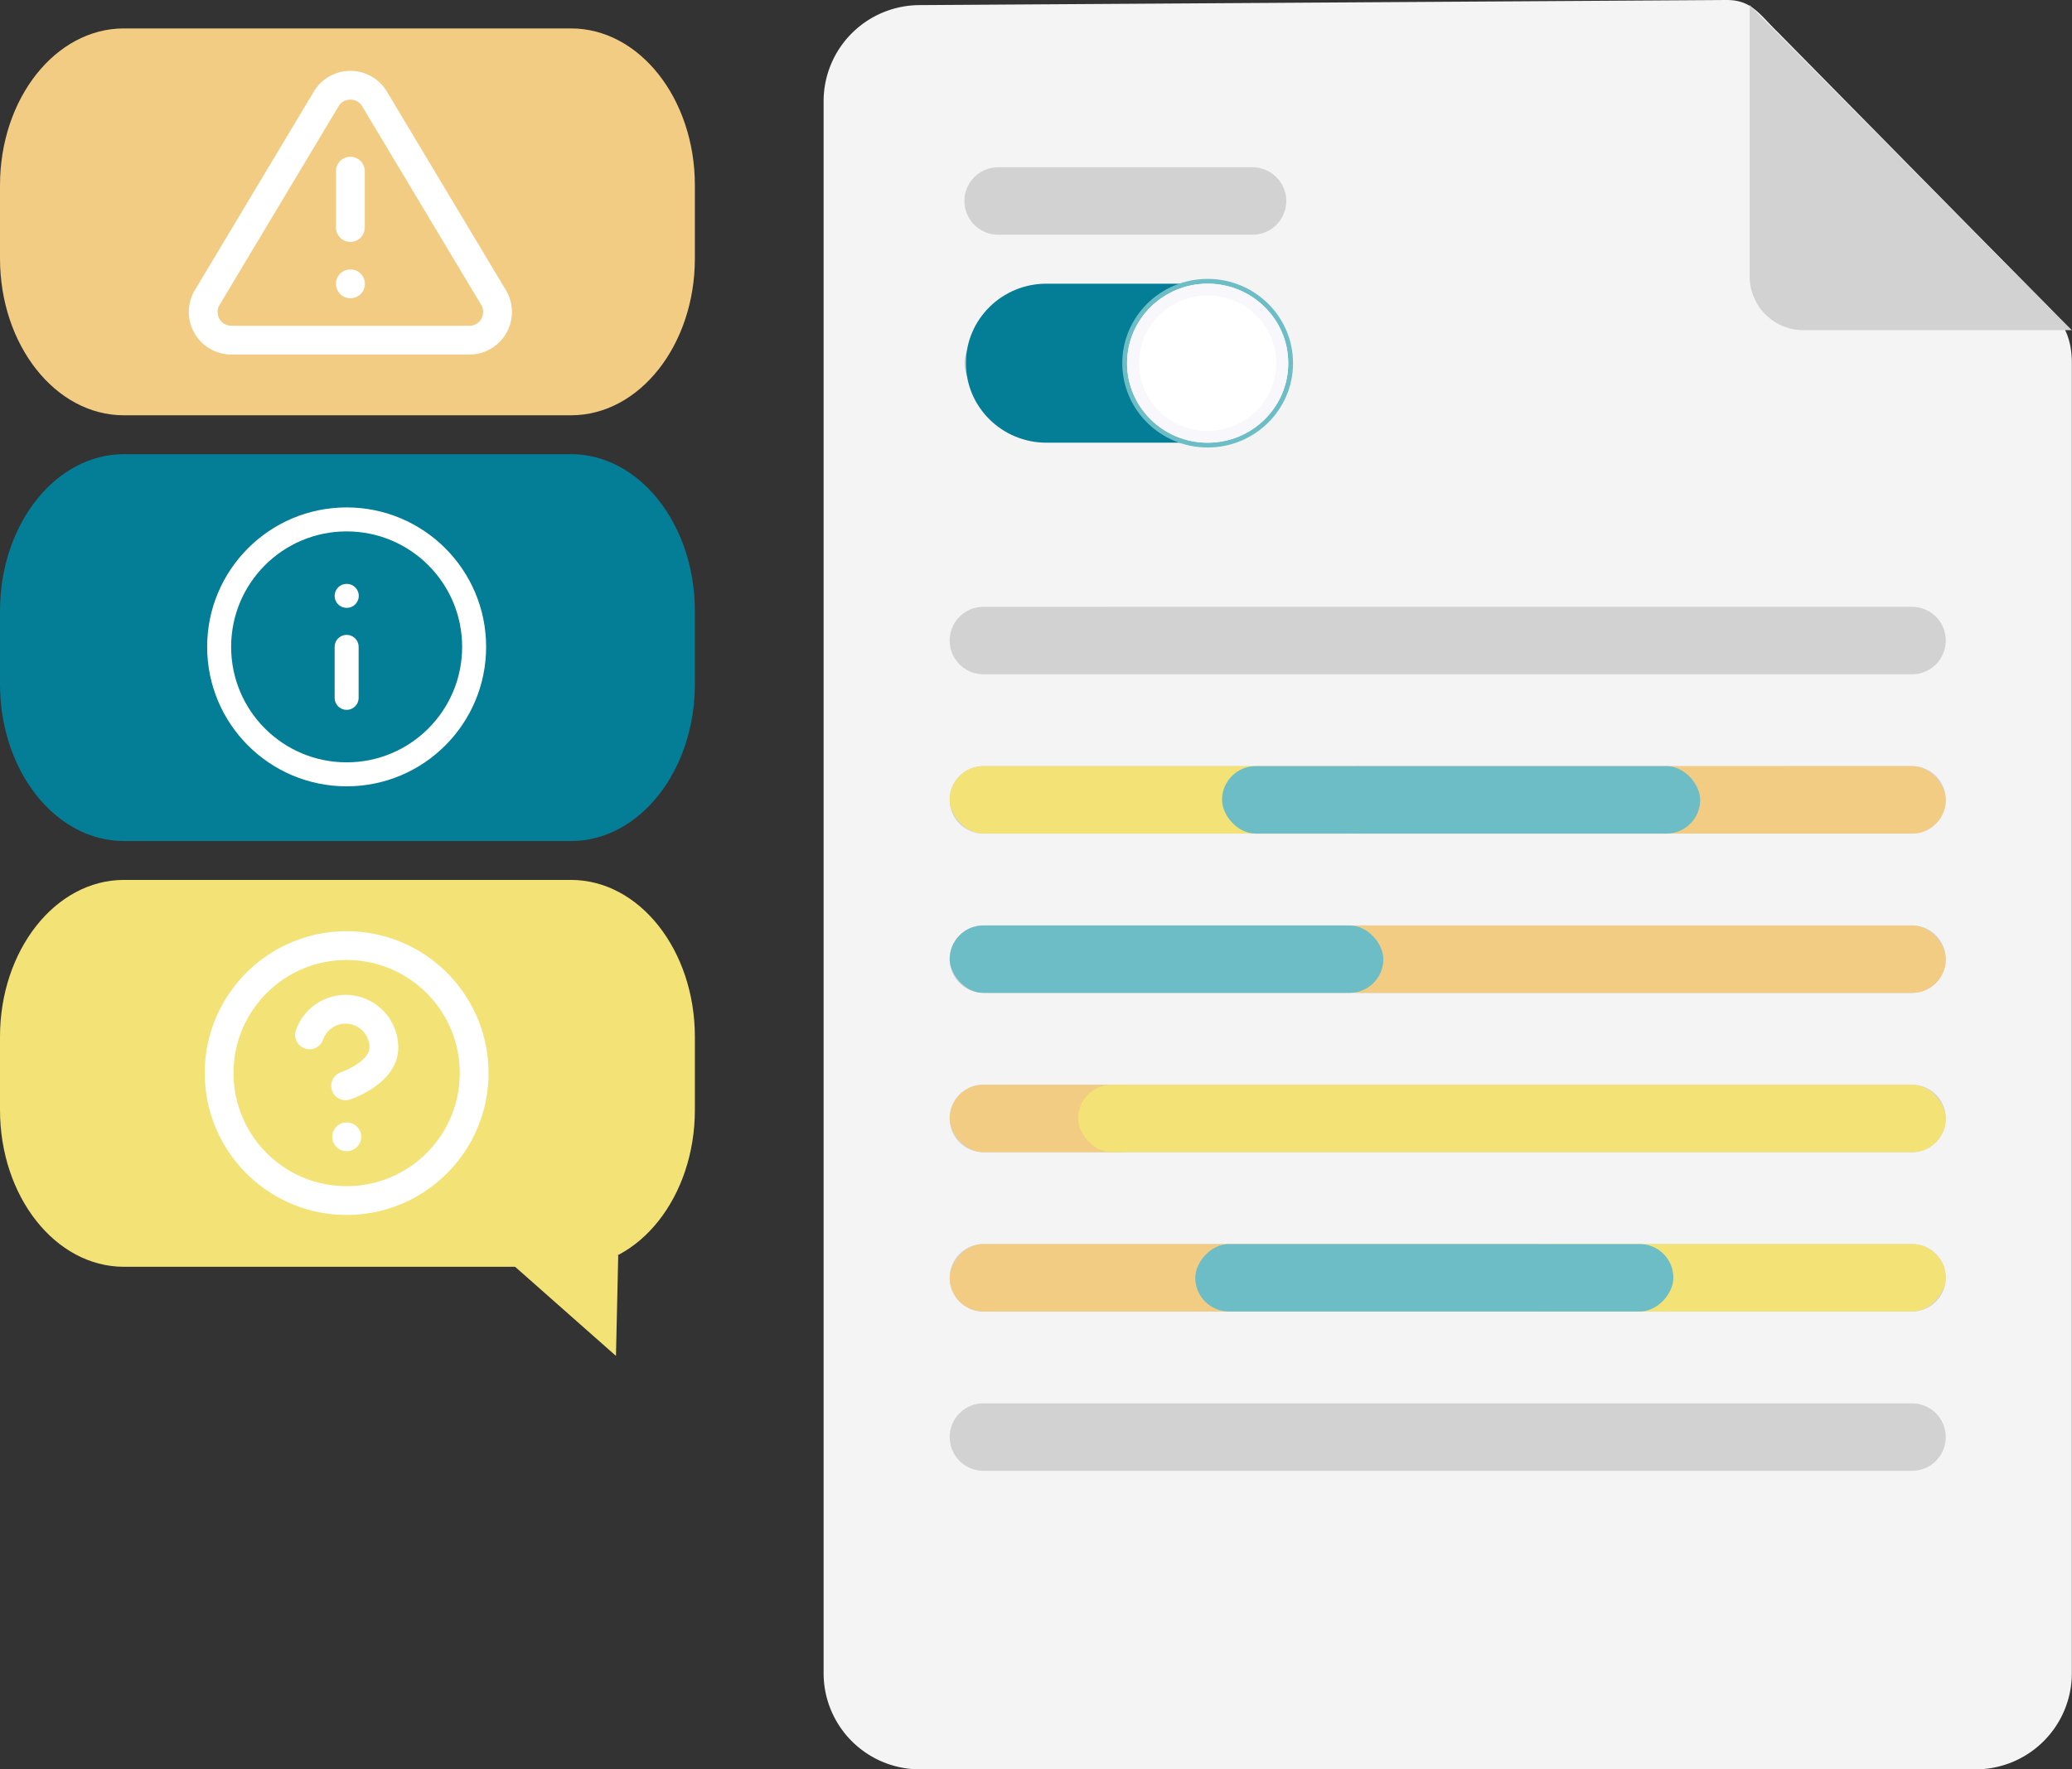 <svg width="432" height="369" viewBox="0 0 432 369" fill="none" xmlns="http://www.w3.org/2000/svg"><rect x="0" y="0" width="432" height="369" fill="#333333" stroke="none"/><path d="M25.829 86.61h93.22c14.265 0 25.828-14.648 25.828-32.716V38.643c0-18.069-11.563-32.716-25.828-32.716h-93.22C11.564 5.927 0 20.574 0 38.643v15.25C0 71.963 11.564 86.61 25.829 86.61z" fill="#F3CC84"/><path d="M25.828 175.399h93.221c14.264 0 25.828-14.647 25.828-32.715v-15.251c0-18.069-11.564-32.716-25.828-32.716h-93.22C11.563 94.717 0 109.364 0 127.433v15.251c0 18.068 11.564 32.715 25.828 32.715z" fill="#047D96"/><path d="M128.425 282.779l-23.718-20.962h24.192l-.474 20.962z" fill="#F3E276"/><path d="M25.828 264.19h93.221c14.264 0 25.828-14.647 25.828-32.715v-15.251c0-18.068-11.564-32.716-25.828-32.716h-93.22C11.563 183.508 0 198.156 0 216.224v15.251c0 18.068 11.564 32.715 25.828 32.715z" fill="#F3E276"/><path d="M359.949 0L191.713 1.065a20.08 20.08 0 00-14.144 5.9 20.045 20.045 0 00-5.852 14.154v327.827a20.054 20.054 0 0012.442 18.549 20.092 20.092 0 007.704 1.505h220.033a20.081 20.081 0 0014.193-5.874 20.046 20.046 0 005.878-14.18V75.743c-.004-5.321-1.7-8.524-5.438-12.313L370.706 6.752C366.889 3.07 365.254-.035 359.949 0z" fill="#F4F4F4"/><path d="M431.968 68.86h-55.945a11.239 11.239 0 01-7.943-3.288 11.218 11.218 0 01-3.29-7.937V1.064M261.137 34.887h-53.023a7.037 7.037 0 00-7.04 7.034 7.037 7.037 0 007.04 7.034h53.023c3.888 0 7.04-3.15 7.04-7.034a7.037 7.037 0 00-7.04-7.034zm0 33.823h-53.023a7.037 7.037 0 00-7.04 7.033 7.037 7.037 0 007.04 7.034h53.023a7.037 7.037 0 007.04-7.034 7.037 7.037 0 00-7.04-7.033zm137.503 57.843H205.044a7.037 7.037 0 00-7.04 7.034 7.038 7.038 0 007.04 7.034H398.64c3.888 0 7.04-3.15 7.04-7.034a7.037 7.037 0 00-7.04-7.034zm0 33.224H205.044a7.038 7.038 0 00-7.04 7.034 7.037 7.037 0 007.04 7.034H398.64a7.037 7.037 0 007.04-7.034 7.038 7.038 0 00-7.04-7.034zm0 33.224H205.044a7.037 7.037 0 00-7.04 7.034 7.037 7.037 0 007.04 7.034H398.64a7.037 7.037 0 007.04-7.034 7.037 7.037 0 00-7.04-7.034zm0 33.224H205.044a7.037 7.037 0 00-7.04 7.034 7.038 7.038 0 007.04 7.034H398.64c3.888 0 7.04-3.15 7.04-7.034a7.037 7.037 0 00-7.04-7.034zm0 33.223H205.044a7.037 7.037 0 00-7.04 7.034 7.037 7.037 0 007.04 7.034H398.64a7.037 7.037 0 007.04-7.034 7.037 7.037 0 00-7.04-7.034zm0 33.224H205.044a7.037 7.037 0 00-7.04 7.034 7.037 7.037 0 007.04 7.034H398.64a7.037 7.037 0 007.04-7.034 7.037 7.037 0 00-7.04-7.034z" fill="#D2D2D2"/><path d="M201.388 75.744c0-9.158 7.522-16.582 16.8-16.582h33.601c9.279 0 16.801 7.424 16.801 16.582 0 9.158-7.522 16.582-16.801 16.582h-33.601c-9.278 0-16.8-7.424-16.8-16.582z" fill="#047D96"/><path d="M251.789 58.662c-9.548 0-17.3 7.642-17.3 17.082 0 9.44 7.752 17.082 17.3 17.082 9.549 0 17.301-7.642 17.301-17.082 0-9.44-7.752-17.082-17.301-17.082z" fill="#fff" stroke="#6DBDC6"/><path fill-rule="evenodd" clip-rule="evenodd" d="M237.478 75.744c0 7.801 6.407 14.126 14.311 14.126s14.312-6.325 14.312-14.126c0-7.802-6.408-14.126-14.312-14.126-7.904 0-14.311 6.324-14.311 14.126zm14.311-16.582c-9.278 0-16.8 7.424-16.8 16.582 0 9.158 7.522 16.582 16.8 16.582 9.279 0 16.801-7.424 16.801-16.582 0-9.158-7.522-16.582-16.801-16.582z" fill="#F7F7FC"/><rect x="276.136" y="193.001" width="129.543" height="14.068" rx="7.034" fill="#F3CC84"/><rect x="276.136" y="159.777" width="129.543" height="14.068" rx="7.034" fill="#F3CC84"/><rect width="129.543" height="14.068" rx="7.034" transform="matrix(-1 0 0 1 327.548 259.448)" fill="#F3CC84"/><rect x="198.004" y="226.225" width="42.436" height="14.068" rx="7.034" fill="#F3CC84"/><rect x="224.781" y="226.225" width="180.899" height="14.068" rx="7.034" fill="#F3E276"/><rect x="198.004" y="193.001" width="90.418" height="14.068" rx="7.034" fill="#6DBDC6"/><rect x="198.004" y="159.777" width="90.418" height="14.068" rx="7.034" fill="#F3E276"/><rect width="90.418" height="14.068" rx="7.034" transform="matrix(-1 0 0 1 405.68 259.448)" fill="#F3E276"/><rect x="254.789" y="159.777" width="99.69" height="14.068" rx="7.034" fill="#6DBDC6"/><rect width="99.69" height="14.068" rx="7.034" transform="matrix(-1 0 0 1 348.895 259.448)" fill="#6DBDC6"/><path d="M72.272 161.489c14.681 0 26.583-11.902 26.583-26.583s-11.902-26.583-26.583-26.583-26.583 11.902-26.583 26.583 11.902 26.583 26.583 26.583zm0-15.95v-10.633m0-10.634h.026" stroke="#fff" stroke-width="5" stroke-linecap="round" stroke-linejoin="round"/><path d="M68.028 20.604L43.153 62.13a5.874 5.874 0 005.022 8.81h49.75a5.875 5.875 0 005.809-5.89 5.863 5.863 0 00-.787-2.92L78.072 20.604a5.875 5.875 0 00-10.044 0v0zM73.05 35.7v11.747m0 11.747h.03m-.808 191.18c14.681 0 26.583-11.901 26.583-26.582 0-14.682-11.902-26.583-26.583-26.583S45.69 209.11 45.69 223.792c0 14.681 11.902 26.582 26.583 26.582z" stroke="#fff" stroke-width="6" stroke-linecap="round" stroke-linejoin="round"/><path d="M64.536 215.818a7.973 7.973 0 0113.624-2.49 7.977 7.977 0 011.874 5.148c0 5.316-7.975 7.975-7.975 7.975m.213 10.632h.026" stroke="#fff" stroke-width="6" stroke-linecap="round" stroke-linejoin="round"/></svg>